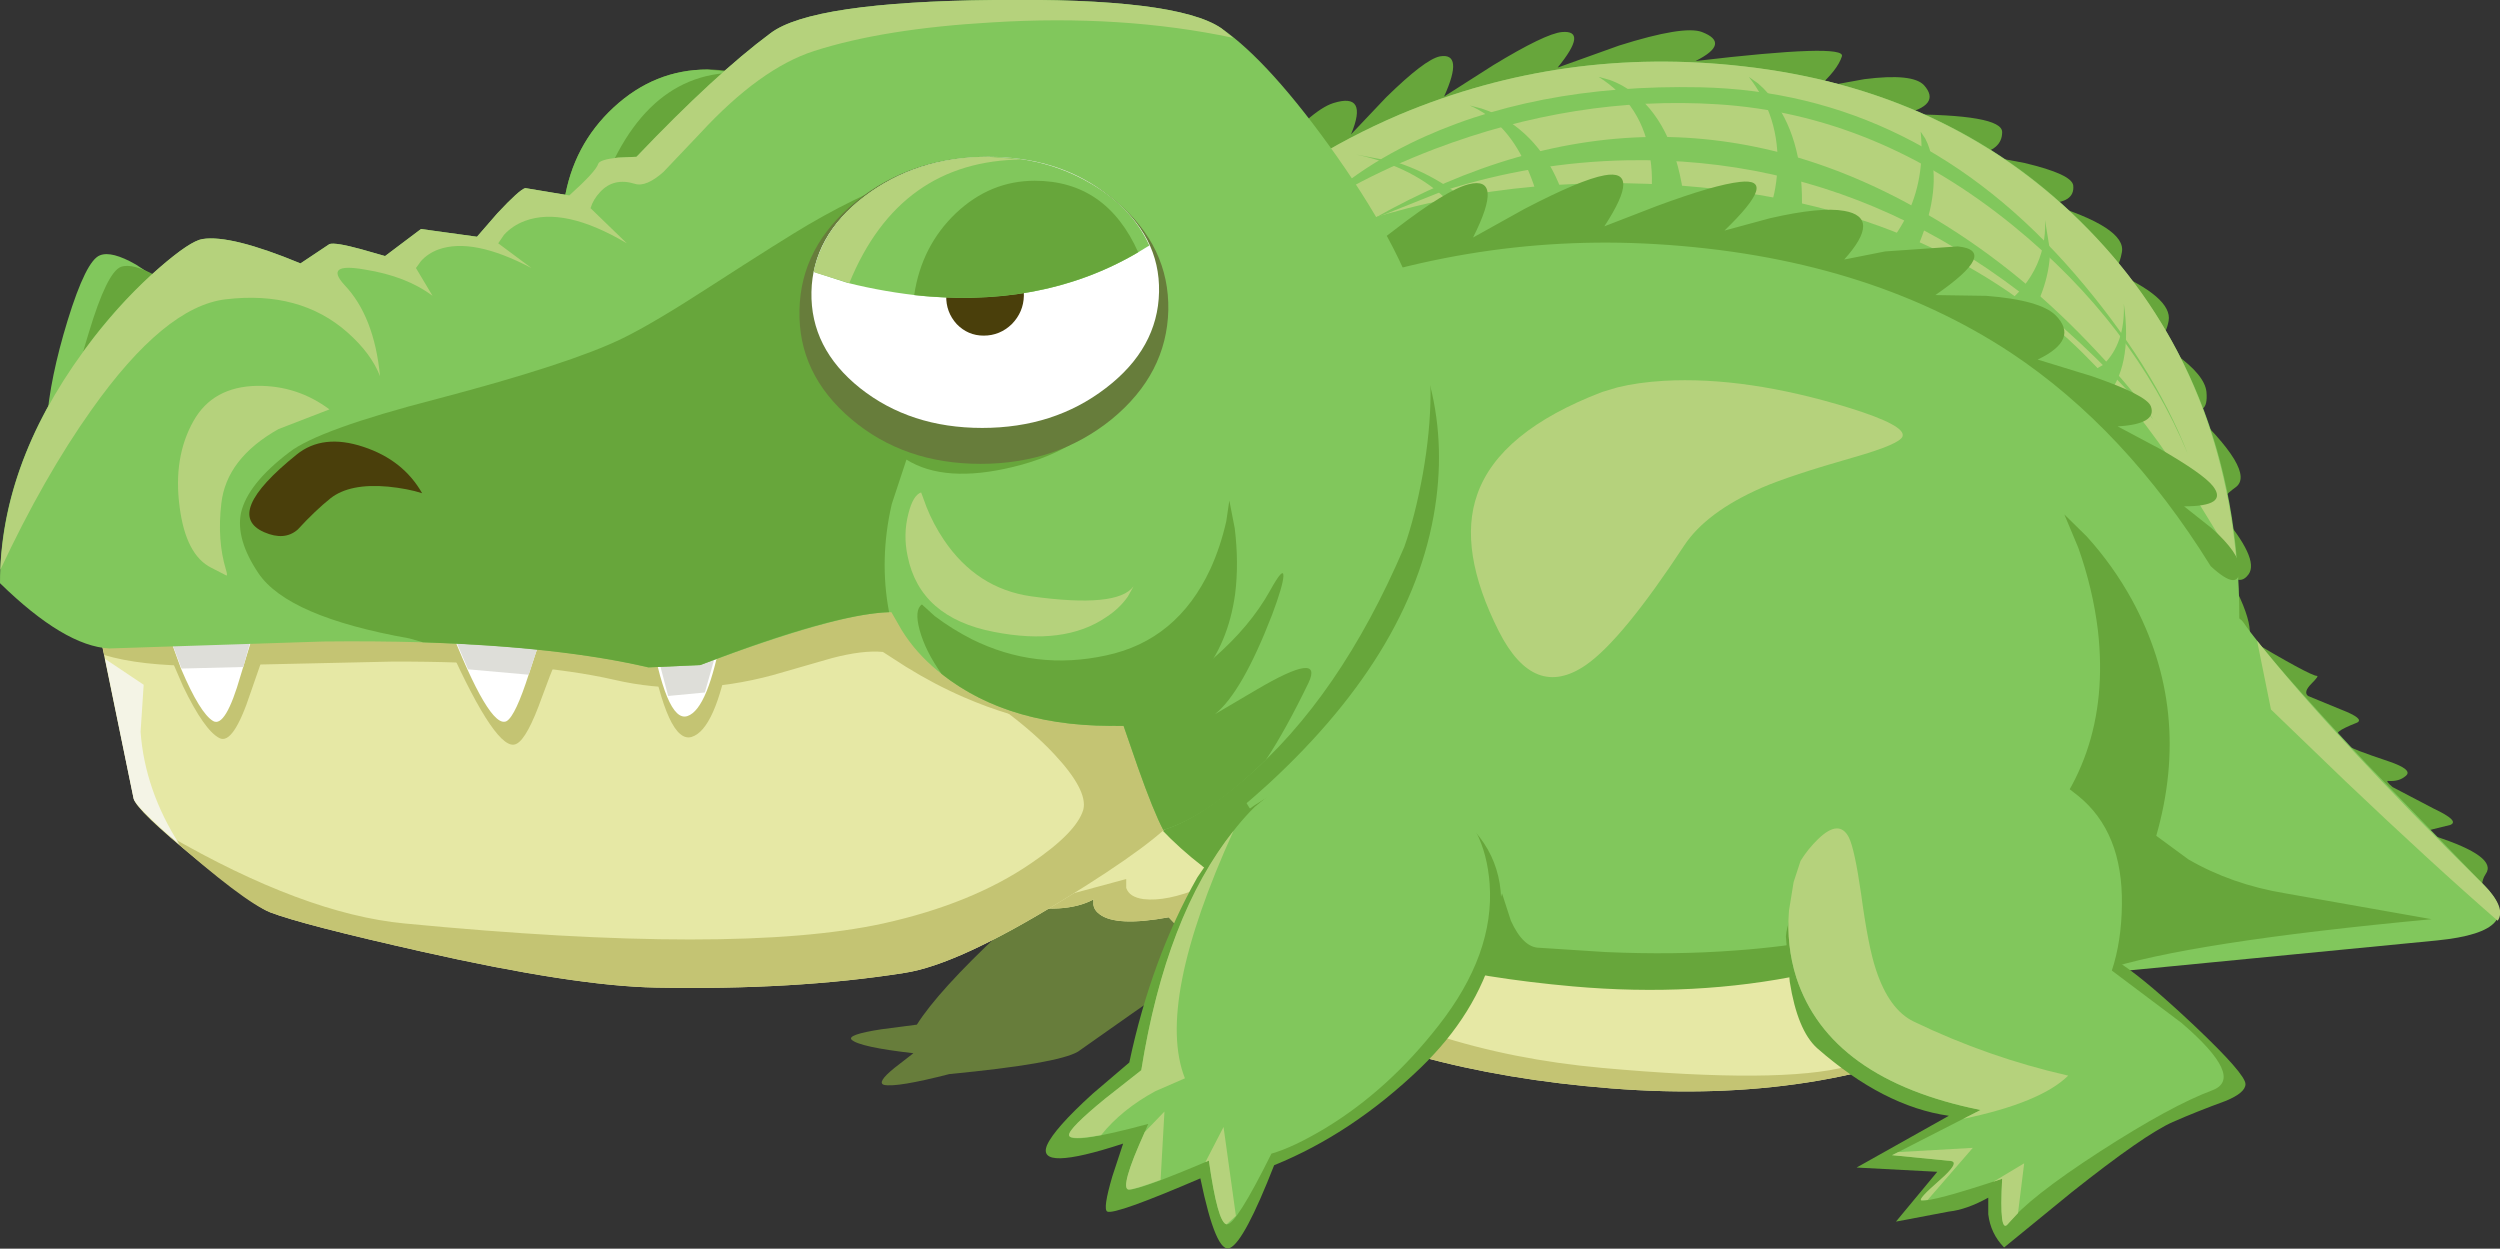 <?xml version="1.0" encoding="UTF-8" standalone="no"?>
<svg xmlns:xlink="http://www.w3.org/1999/xlink" height="161.65px" width="323.65px" xmlns="http://www.w3.org/2000/svg">
  <rect width="100%" height="100%" fill="#333333" stroke="none"/>
  <g transform="matrix(1.0, 0.0, 0.0, 1.0, 107.2, 3.9)">
    <path d="M29.9 110.0 Q40.85 107.9 47.0 114.2 49.3 116.6 49.6 119.0 49.9 121.4 48.15 122.1 45.25 123.15 39.45 127.25 L32.35 132.25 Q29.7 133.8 15.7 135.15 8.9 136.9 7.25 136.55 6.25 136.25 8.6 134.35 L11.05 132.45 Q4.05 131.65 3.05 130.7 2.4 130.05 6.9 129.35 L11.5 128.75 Q14.2 124.45 22.35 116.8 L29.9 110.0" fill="#677d3b" fill-rule="evenodd" stroke="none"/>
    <path d="M113.15 0.25 Q116.9 1.7 112.3 4.0 131.85 1.7 131.25 3.4 130.7 5.15 128.1 7.45 L134.15 6.35 Q140.45 5.55 141.9 7.15 144.2 9.75 139.05 10.9 152.0 10.9 152.0 13.2 152.0 15.5 148.8 16.05 L154.9 17.2 Q161.0 18.65 161.2 20.1 161.45 22.4 157.75 22.4 168.1 25.55 167.5 28.75 167.05 31.25 165.9 31.05 174.1 34.6 173.55 37.65 172.95 40.8 170.65 39.65 L174.45 41.95 Q178.25 44.7 178.45 46.85 178.75 50.3 175.85 48.6 185.05 57.2 182.2 59.2 180.4 60.5 180.1 61.55 179.95 62.1 180.15 62.4 185.35 68.45 183.9 70.45 183.0 71.7 181.8 70.8 L180.75 69.6 Q185.9 78.5 183.05 79.95 181.2 80.85 179.9 79.05 L176.7 73.6 Q174.6 65.8 171.25 57.2 164.6 40.2 153.9 29.1 119.9 -6.2 52.15 23.0 54.3 20.0 57.05 16.75 62.55 10.35 65.4 9.45 70.0 8.0 67.7 13.5 L72.25 8.7 Q77.25 3.8 79.2 3.4 82.35 2.85 79.75 8.6 L86.1 4.55 Q92.85 0.45 95.0 0.25 98.45 -0.05 94.45 4.85 L102.4 2.0 Q110.8 -0.65 113.15 0.25" fill="#67a63b" fill-rule="evenodd" stroke="none"/>
    <path d="M191.6 86.2 L195.85 87.95 Q198.95 89.15 197.95 89.65 196.05 90.4 195.6 90.8 194.85 91.45 196.5 92.55 197.35 93.1 202.0 94.65 205.25 95.75 204.25 96.55 203.4 97.3 202.0 97.2 201.55 97.15 202.55 98.0 L207.9 100.8 Q211.3 102.4 210.0 102.9 L207.15 103.6 Q206.4 103.8 208.0 104.35 216.2 107.0 214.6 109.25 213.75 110.5 214.4 112.3 L215.2 113.85 Q208.25 109.25 200.75 102.5 185.8 89.05 183.25 78.45 191.9 83.6 192.75 83.6 193.05 83.6 192.05 84.6 190.95 85.7 191.6 86.2" fill="#67a63b" fill-rule="evenodd" stroke="none"/>
    <path d="M164.25 96.4 Q170.05 86.6 175.55 80.65 181.5 74.15 183.25 76.7 186.4 81.35 199.1 94.9 L214.35 110.65 Q220.3 116.65 208.3 117.85 L157.95 122.75 Q153.7 122.15 156.1 113.8 158.2 106.6 164.25 96.4" fill="#81c75c" fill-rule="evenodd" stroke="none"/>
    <path d="M182.5 82.05 Q180.6 111.15 154.8 125.5 136.3 135.85 112.85 136.15 88.7 136.5 72.9 131.4 47.25 123.05 32.3 99.6 17.8 76.8 33.75 48.1 39.2 38.25 47.35 29.45 53.8 22.4 57.35 20.5 L61.65 17.4 Q67.3 13.8 73.95 10.95 95.25 2.0 118.6 4.7 147.75 8.05 165.65 28.5 184.55 50.1 182.5 82.05" fill="#81c75c" fill-rule="evenodd" stroke="none"/>
    <path d="M182.4 69.4 Q177.25 60.7 173.8 55.6 167.55 46.45 160.6 40.05 140.85 22.0 109.1 20.05 85.25 18.55 64.45 26.4 49.4 32.1 37.35 42.1 42.6 34.25 49.15 27.5 54.55 22.05 57.35 20.5 L61.65 17.4 Q67.3 13.8 73.95 10.95 95.25 2.0 118.6 4.7 144.6 7.65 162.0 24.65 180.2 42.4 182.4 69.4" fill="#b5d27c" fill-rule="evenodd" stroke="none"/>
    <path d="M56.6 18.15 L60.55 20.9 Q65.3 24.55 69.0 29.05 80.95 43.35 78.75 60.6 76.3 79.8 57.05 97.55 49.1 104.85 41.35 108.7 33.55 112.6 29.15 111.4 24.75 110.2 24.1 94.6 23.45 79.3 26.8 61.35 30.6 41.4 37.55 29.8 45.8 16.15 56.6 18.15" fill="#67a63b" fill-rule="evenodd" stroke="none"/>
    <path d="M168.8 73.75 Q176.6 88.05 171.95 104.3 L176.1 107.35 Q181.7 110.6 188.65 111.75 L207.6 115.1 Q176.05 118.05 164.9 121.75 156.4 124.6 123.85 127.15 91.05 129.7 81.7 128.1 72.45 126.45 56.75 117.15 41.25 108.0 42.7 105.45 43.85 103.35 48.6 100.65 L53.1 98.35 56.5 103.8 Q61.05 109.65 66.85 111.75 74.6 114.55 80.15 114.8 86.5 115.1 87.25 111.75 L88.4 115.3 Q90.0 118.8 92.1 118.8 L100.6 119.35 Q109.55 119.75 117.45 119.15 142.6 117.35 154.5 106.15 166.35 95.05 164.4 77.75 163.75 72.35 161.85 67.0 L160.05 62.7 162.95 65.55 Q166.35 69.3 168.8 73.75" fill="#67a63b" fill-rule="evenodd" stroke="none"/>
    <path d="M28.0 88.4 L28.3 87.55 Q28.75 86.65 29.5 86.6 31.95 86.45 36.65 94.7 50.75 119.75 96.45 123.8 112.3 125.2 126.35 122.25 L138.75 119.15 Q141.35 119.45 163.2 119.75 158.6 124.95 148.55 129.65 128.5 139.15 101.35 137.0 74.2 134.85 56.45 124.65 50.9 121.45 46.95 117.85 L44.1 114.85 Q37.3 116.1 35.15 114.45 34.45 113.95 34.35 113.2 L34.35 112.55 Q30.6 114.55 23.7 113.15 19.4 112.25 23.25 100.25 L28.0 88.4" fill="#e6e8a5" fill-rule="evenodd" stroke="none"/>
    <path d="M40.3 100.2 L40.4 100.3 34.5 106.75 Q29.55 112.3 30.45 112.1 L38.6 109.9 38.6 111.05 Q39.0 112.25 40.85 112.5 43.8 112.85 48.3 111.0 L51.2 114.2 Q55.1 118.05 60.3 121.4 77.0 132.25 100.2 134.35 123.4 136.45 132.0 134.15 136.25 133.0 135.9 131.4 134.15 130.9 132.4 129.45 128.9 126.5 128.85 121.65 L137.5 119.35 Q144.8 122.45 151.35 128.3 130.4 139.3 101.35 137.0 74.2 134.85 56.45 124.65 50.9 121.45 46.95 117.85 L44.1 114.85 Q37.3 116.1 35.15 114.45 34.45 113.95 34.35 113.2 L34.35 112.55 Q30.6 114.55 23.7 113.15 21.85 112.75 21.55 110.3 32.85 99.55 40.3 100.2" fill="#c4c473" fill-rule="evenodd" stroke="none"/>
    <path d="M53.15 101.85 Q61.25 95.5 69.95 96.4 77.95 97.2 83.75 103.75 88.9 109.6 86.25 118.95 83.9 127.4 76.7 134.35 67.85 142.85 57.75 146.95 53.9 156.8 52.05 157.65 50.25 158.55 48.2 148.65 37.15 153.4 36.15 152.95 35.55 152.65 36.8 148.4 L38.2 144.15 Q26.9 147.85 28.35 144.35 29.3 142.2 34.25 137.7 L39.0 133.65 Q41.85 120.2 47.8 109.7 L53.15 101.85" fill="#67a63b" fill-rule="evenodd" stroke="none"/>
    <path d="M55.25 100.55 L57.25 98.9 Q68.85 91.2 79.75 99.0 85.1 102.85 85.65 110.55 86.3 119.6 79.05 128.85 72.5 137.25 64.3 142.2 60.2 144.65 57.4 145.45 52.75 154.8 51.6 154.6 50.45 154.45 49.3 146.35 40.25 150.2 38.9 150.1 38.05 150.0 39.65 145.8 L41.45 141.6 Q31.3 144.35 31.2 143.05 31.15 142.2 35.85 138.35 L40.55 134.65 Q43.35 117.15 50.6 106.3 52.85 102.9 55.25 100.55" fill="#81c75c" fill-rule="evenodd" stroke="none"/>
    <path d="M161.95 107.65 Q168.7 108.65 168.5 109.85 168.25 111.4 166.35 115.6 165.15 119.35 167.5 120.95 170.75 123.1 176.95 128.95 183.5 135.15 183.5 136.45 183.5 137.55 181.0 138.6 177.05 140.05 174.1 141.35 170.45 142.95 161.0 150.45 L152.25 157.6 Q150.5 155.8 150.2 153.3 L150.2 151.15 Q147.4 152.7 145.1 152.95 L138.25 154.25 143.6 147.8 133.15 147.25 145.1 140.55 Q136.65 139.35 128.05 131.8 125.5 129.5 124.5 123.2 L124.0 117.35 Q124.85 107.75 146.95 106.9 L161.95 107.65" fill="#67a63b" fill-rule="evenodd" stroke="none"/>
    <path d="M144.35 91.75 Q153.15 92.15 161.8 99.1 167.65 103.8 167.5 113.25 167.45 117.95 166.2 121.75 L175.25 128.55 Q183.5 135.65 179.2 137.25 173.85 139.25 164.7 145.15 155.35 151.2 152.75 154.55 151.6 156.0 152.0 148.7 142.8 151.75 141.55 151.5 141.05 151.4 143.85 148.95 146.6 146.55 145.35 146.4 L137.75 145.65 149.2 139.8 Q129.65 135.85 125.35 122.65 124.05 118.55 124.4 114.0 L125.0 110.3 Q130.4 91.15 144.35 91.75" fill="#81c75c" fill-rule="evenodd" stroke="none"/>
    <path d="M103.4 16.85 Q91.25 17.1 79.7 20.8 L70.55 24.45 Q108.15 3.1 143.65 24.65 154.7 31.35 164.25 41.6 169.05 46.7 171.6 50.45 142.1 16.1 103.4 16.85" fill="#81c75c" fill-rule="evenodd" stroke="none"/>
    <path d="M153.4 25.3 Q135.7 10.9 115.15 9.6 96.8 8.45 78.5 15.4 72.75 17.6 67.75 20.3 65.2 21.65 63.85 22.6 64.75 21.6 66.6 20.1 70.35 17.15 75.3 14.7 91.1 6.95 112.9 7.4 141.0 8.0 161.35 31.5 171.5 43.25 176.05 54.9 168.95 37.95 153.4 25.3" fill="#81c75c" fill-rule="evenodd" stroke="none"/>
    <path d="M140.55 29.25 L151.35 36.35 Q157.85 31.7 157.55 24.6 L158.2 28.6 Q158.1 33.7 154.45 39.1 L162.15 45.0 165.05 43.35 Q167.95 40.6 167.75 35.4 168.95 43.75 165.25 47.75 L163.1 48.1 Q157.45 40.2 144.7 33.55 119.15 20.3 83.5 26.85 82.8 24.75 80.45 22.3 75.95 17.7 68.35 16.1 L73.6 17.1 Q80.65 19.4 85.85 25.2 L92.35 24.3 Q92.05 21.5 90.7 18.3 88.1 11.9 83.05 9.75 L84.6 10.15 Q86.5 10.75 88.25 11.9 93.8 15.65 95.75 23.35 L106.25 22.75 Q106.95 20.05 106.45 16.6 105.55 9.7 99.75 6.05 L101.2 6.45 Q103.0 7.1 104.6 8.4 109.7 12.65 110.85 22.1 L121.7 23.65 Q122.7 21.35 122.9 18.0 123.25 11.25 119.2 6.05 L120.4 6.9 Q121.8 8.1 122.95 9.85 126.6 15.5 126.0 24.6 L136.85 28.0 Q138.25 26.75 139.5 24.3 142.05 19.35 141.45 13.15 L142.05 14.05 Q142.7 15.3 142.95 16.9 143.85 22.1 140.55 29.25" fill="#81c75c" fill-rule="evenodd" stroke="none"/>
    <path d="M118.05 19.65 Q123.2 19.05 116.05 25.95 L121.95 24.35 Q128.5 22.85 131.55 23.4 136.45 24.25 131.55 29.7 L136.85 28.65 146.25 28.0 Q151.7 28.55 143.35 34.3 L149.95 34.4 Q156.9 34.95 158.9 36.9 162.05 40.05 156.6 42.65 L163.6 44.8 Q170.7 47.25 171.25 48.7 172.1 51.0 166.95 51.3 L172.4 54.2 Q178.05 57.45 179.3 59.05 181.3 61.65 175.55 61.65 L179.15 64.5 Q182.75 67.75 182.75 69.7 182.75 72.85 179.0 69.4 167.95 51.6 153.1 41.75 134.2 29.3 107.1 27.7 82.5 26.25 58.95 35.75 51.6 38.75 45.25 42.45 42.05 44.3 40.35 45.55 42.5 41.8 45.35 37.95 50.95 30.15 54.2 29.4 59.35 28.25 53.05 36.6 L57.65 31.1 Q62.65 25.45 64.85 24.55 68.3 23.1 67.15 30.85 69.95 28.4 73.35 25.85 80.1 20.65 82.95 19.95 87.55 18.8 83.5 26.85 L90.15 23.15 Q97.45 19.35 100.5 18.8 105.4 17.9 100.5 25.4 L107.35 22.75 Q114.8 20.0 118.05 19.65" fill="#67a63b" fill-rule="evenodd" stroke="none"/>
    <path d="M49.3 146.35 L48.85 146.55 51.2 142.0 52.8 153.5 51.6 154.6 Q50.45 154.45 49.3 146.35 M38.9 150.1 Q37.7 149.95 41.0 142.65 L43.55 140.0 43.05 148.85 Q39.5 150.15 38.9 150.1 M35.85 138.35 L40.55 134.65 Q43.75 114.6 52.5 103.65 42.35 125.95 46.2 135.7 L42.4 137.35 Q38.05 139.7 35.35 143.05 31.25 143.8 31.2 143.05 31.15 142.2 35.85 138.35" fill="#b5d27c" fill-rule="evenodd" stroke="none"/>
    <path d="M152.0 148.7 L150.85 149.1 154.85 146.7 154.05 153.15 152.75 154.55 Q151.6 156.0 152.0 148.7 M141.55 151.5 Q141.05 151.4 143.85 148.95 146.6 146.55 145.35 146.4 L137.75 145.65 138.55 145.25 148.2 144.7 142.35 151.45 141.55 151.5 M135.65 121.6 Q137.35 126.8 140.55 128.35 150.2 133.0 160.55 135.35 157.0 138.85 146.95 140.95 L149.2 139.8 Q129.65 135.85 125.35 122.65 124.05 118.55 124.4 114.0 L125.0 110.3 125.9 107.55 Q126.85 106.0 128.2 104.7 130.9 102.1 132.15 104.5 132.9 106.0 133.75 111.9 134.65 118.6 135.65 121.6" fill="#b5d27c" fill-rule="evenodd" stroke="none"/>
    <path d="M139.1 52.6 Q138.75 53.6 132.8 55.3 124.55 57.65 120.85 59.25 113.7 62.4 110.85 66.7 102.8 78.95 98.1 82.2 91.4 86.8 86.85 77.85 81.5 67.25 84.05 60.1 86.9 51.95 100.2 46.85 L102.2 46.25 Q104.85 45.6 108.2 45.4 118.85 44.8 132.2 48.9 139.6 51.2 139.1 52.6" fill="#b5d27c" fill-rule="evenodd" stroke="none"/>
    <path d="M186.8 87.95 L185.0 79.05 Q194.8 91.35 214.35 110.65 217.3 113.65 216.15 115.3 207.7 107.95 196.4 97.2 L186.8 87.95" fill="#b5d27c" fill-rule="evenodd" stroke="none"/>
    <path d="M-89.9 99.5 L-94.3 78.15 Q-80.5 70.15 -25.3 69.0 -3.4 68.6 14.05 69.6 31.9 70.75 35.0 72.8 40.95 76.85 44.6 87.65 48.15 98.05 45.6 101.35 42.85 105.0 30.35 112.65 16.8 121.0 9.9 122.05 -4.3 124.3 -22.35 123.95 -32.8 123.75 -52.55 119.3 -68.1 115.8 -72.25 114.2 -74.25 113.4 -81.75 107.35 -89.5 101.05 -89.9 99.5" fill="#e6e8a5" fill-rule="evenodd" stroke="none"/>
    <path d="M33.05 100.9 Q33.65 98.4 29.25 93.7 24.05 88.15 14.35 82.6 7.35 78.65 14.3 75.2 18.95 72.8 28.85 71.1 33.6 71.95 35.0 72.8 L36.1 73.7 44.4 86.95 Q48.2 97.9 45.6 101.35 42.85 105.0 30.35 112.65 16.8 121.0 9.9 122.05 -4.3 124.3 -22.35 123.95 -32.8 123.75 -52.55 119.3 -68.1 115.8 -72.25 114.2 -75.65 112.85 -85.4 104.25 -67.85 114.4 -54.85 115.65 -11.85 119.8 7.15 115.65 18.65 113.1 26.3 107.85 32.2 103.85 33.05 100.9" fill="#c4c473" fill-rule="evenodd" stroke="none"/>
    <path d="M-93.7 80.9 L-94.3 78.15 Q-82.75 71.5 -39.45 69.45 -0.65 67.7 24.2 70.5 35.15 76.7 39.75 81.9 44.8 87.75 38.95 89.25 29.85 91.7 17.55 86.35 13.75 84.7 10.05 82.4 L7.1 80.5 Q4.5 80.25 0.5 81.3 L-7.15 83.5 Q-17.9 86.4 -27.7 84.1 -38.25 81.7 -56.4 81.75 L-81.4 82.3 Q-89.05 82.3 -93.7 80.9" fill="#c4c473" fill-rule="evenodd" stroke="none"/>
    <path d="M-78.35 77.9 Q-71.0 76.6 -71.9 77.55 L-74.75 85.75 Q-77.0 92.6 -78.8 91.65 -80.75 90.65 -83.5 84.95 L-85.9 79.4 -78.35 77.9" fill="#c4c473" fill-rule="evenodd" stroke="none"/>
    <path d="M-40.15 78.0 Q-32.75 78.15 -34.15 79.6 -34.85 80.35 -37.0 86.25 -38.95 91.75 -40.35 92.4 -42.8 93.7 -49.15 79.6 -47.6 77.8 -40.15 78.0" fill="#c4c473" fill-rule="evenodd" stroke="none"/>
    <path d="M-23.15 79.6 L-12.75 80.55 Q-14.6 90.55 -17.65 91.5 -20.75 92.45 -23.15 79.6" fill="#c4c473" fill-rule="evenodd" stroke="none"/>
    <path d="M-23.15 76.9 L-13.7 77.8 Q-15.5 87.9 -18.2 88.8 -21.0 89.75 -23.15 76.9 M-41.45 74.95 Q-34.95 75.1 -36.2 76.6 -36.8 77.3 -38.7 83.25 -40.45 88.75 -41.6 89.45 -43.8 90.65 -49.25 76.6 -47.9 74.8 -41.45 74.95 M-79.15 75.65 Q-72.75 74.35 -73.55 75.35 L-76.05 83.55 Q-78.0 90.35 -79.6 89.45 -81.3 88.45 -83.75 82.7 L-85.75 77.2 -79.15 75.65" fill="#ffffff" fill-rule="evenodd" stroke="none"/>
    <path d="M-23.15 76.9 L-13.7 77.8 -15.95 85.75 -20.7 86.2 -23.15 76.9 M-46.6 82.75 L-49.25 76.6 Q-47.9 74.8 -41.45 74.95 -34.95 75.1 -36.2 76.6 -36.8 77.3 -38.75 83.45 L-46.6 82.75 M-79.15 75.65 Q-72.75 74.35 -73.55 75.35 -73.9 75.8 -75.7 82.45 L-83.7 82.65 -85.75 77.2 -79.15 75.65" fill="#deded9" fill-rule="evenodd" stroke="none"/>
    <path d="M1.4 18.25 L1.3 18.35 Q-8.85 27.3 -22.4 25.65 -26.6 25.15 -30.65 23.65 L-33.85 22.25 -34.15 22.1 Q-33.0 14.85 -27.75 10.0 -22.45 5.1 -15.6 5.1 -9.75 5.1 -5.0 8.8 -0.45 12.4 1.4 18.25" fill="#67a63b" fill-rule="evenodd" stroke="none"/>
    <path d="M-15.6 5.1 L-11.95 5.5 Q-24.95 5.6 -30.4 23.75 L-33.85 22.25 -34.15 22.1 Q-33.0 14.85 -27.75 10.0 -22.45 5.1 -15.6 5.1" fill="#81c75c" fill-rule="evenodd" stroke="none"/>
    <path d="M-86.7 32.25 Q-101.6 57.95 -101.15 50.75 -100.75 45.1 -98.45 37.6 -96.05 29.8 -94.25 29.15 -92.75 28.55 -89.6 30.35 L-86.7 32.25" fill="#81c75c" fill-rule="evenodd" stroke="none"/>
    <path d="M-84.0 33.8 Q-98.85 59.5 -98.4 52.3 -98.05 46.65 -95.7 39.15 -93.35 31.35 -91.55 30.65 -90.0 30.1 -86.85 31.9 -85.3 32.8 -84.0 33.8" fill="#67a63b" fill-rule="evenodd" stroke="none"/>
    <path d="M-7.45 0.4 Q-2.1 -3.65 21.45 -3.9 45.1 -4.2 50.9 -0.25 57.2 4.1 65.8 16.25 74.95 29.25 77.1 38.35 78.95 46.4 77.0 57.45 76.0 62.95 74.6 66.9 66.25 86.45 53.95 96.95 47.85 102.2 43.4 103.55 42.15 101.2 40.1 95.4 L38.25 90.05 Q23.25 90.45 14.2 82.95 11.35 80.6 9.55 77.7 L8.2 75.35 Q1.7 75.35 -16.55 82.2 L-23.25 82.5 Q-38.75 78.85 -65.4 79.15 L-93.05 80.05 Q-98.85 79.75 -107.2 71.6 -107.25 55.8 -95.5 40.35 -91.35 34.9 -86.65 30.85 -82.6 27.3 -81.0 27.05 -77.35 26.45 -68.3 30.2 L-64.55 27.7 Q-63.8 27.45 -60.5 28.35 L-57.35 29.25 -52.7 25.75 -45.45 26.75 -42.8 23.7 Q-39.95 20.65 -39.2 20.45 L-33.5 21.4 Q-30.05 18.3 -29.75 17.3 -29.55 16.75 -27.15 16.5 L-24.8 16.4 Q-14.6 5.7 -7.45 0.4" fill="#81c75c" fill-rule="evenodd" stroke="none"/>
    <path d="M-69.75 54.65 Q-65.95 51.7 -50.65 47.75 -33.35 43.2 -26.6 39.9 -22.6 37.95 -15.2 33.15 -5.75 27.05 -2.5 25.15 13.45 15.85 24.35 17.0 36.8 18.35 40.25 29.3 43.4 39.1 38.0 47.45 33.55 54.25 23.95 56.55 15.1 58.7 10.15 55.6 L8.25 61.35 Q6.6 68.5 7.9 75.35 0.65 75.6 -16.55 82.2 L-23.25 82.5 Q-34.65 79.85 -52.45 79.25 L-54.2 78.75 Q-69.95 75.95 -73.75 70.3 -76.7 65.9 -76.0 62.5 -75.15 58.75 -69.75 54.65" fill="#67a63b" fill-rule="evenodd" stroke="none"/>
    <path d="M-60.15 53.95 Q-55.0 55.65 -52.55 59.95 -54.45 59.35 -56.95 59.1 -61.9 58.65 -64.4 60.6 -66.4 62.2 -68.65 64.65 -70.35 66.15 -73.0 65.0 -78.35 62.65 -68.8 54.95 -65.4 52.2 -60.15 53.95" fill="#4a3f0b" fill-rule="evenodd" stroke="none"/>
    <path d="M14.7 83.35 Q12.6 80.4 11.85 77.65 11.15 75.05 12.15 74.35 L13.8 75.85 Q16.05 77.55 18.6 78.85 26.85 82.95 36.0 80.95 45.2 79.0 49.5 69.75 50.8 66.9 51.55 63.6 L51.95 60.9 52.65 64.5 Q53.2 69.0 52.7 73.0 50.9 85.95 38.25 90.05 23.7 90.45 14.7 83.35" fill="#67a63b" fill-rule="evenodd" stroke="none"/>
    <path d="M37.35 22.2 Q44.2 28.05 44.05 36.25 43.85 44.5 36.75 50.35 29.6 56.15 19.75 56.15 9.85 56.15 3.0 50.35 -3.9 44.5 -3.7 36.25 -3.55 28.05 3.6 22.2 10.75 16.4 20.65 16.4 30.5 16.4 37.35 22.2" fill="#677d3b" fill-rule="evenodd" stroke="none"/>
    <path d="M36.5 21.55 Q43.0 26.65 42.85 33.9 42.7 41.2 35.95 46.35 29.25 51.5 19.95 51.5 10.65 51.5 4.15 46.35 -2.3 41.2 -2.15 33.9 -2.0 26.65 4.7 21.55 11.45 16.4 20.75 16.4 30.05 16.4 36.5 21.55" fill="#ffffff" fill-rule="evenodd" stroke="none"/>
    <path d="M25.35 34.4 Q25.3 36.5 23.8 38.05 22.25 39.55 20.15 39.55 18.1 39.55 16.65 38.05 15.25 36.5 15.3 34.4 15.35 32.2 16.8 30.7 18.35 29.2 20.4 29.2 22.5 29.2 23.95 30.7 25.4 32.2 25.35 34.4" fill="#4a3f0b" fill-rule="evenodd" stroke="none"/>
    <path d="M2.45 32.7 L-1.85 31.3 Q-0.45 24.95 5.95 20.65 12.4 16.4 20.75 16.4 27.95 16.4 33.65 19.65 39.3 22.8 41.6 27.9 L41.4 28.0 Q29.1 35.85 12.6 34.45 7.45 33.95 2.45 32.7" fill="#81c75c" fill-rule="evenodd" stroke="none"/>
    <path d="M11.15 34.3 Q12.1 27.95 16.55 23.7 21.0 19.5 26.75 19.5 36.0 19.5 40.15 28.75 27.65 36.1 11.15 34.3" fill="#67a63b" fill-rule="evenodd" stroke="none"/>
    <path d="M21.2 -1.0 Q7.25 -0.2 -1.8 2.7 -8.8 4.95 -16.55 13.35 L-21.3 18.35 Q-23.55 20.35 -25.0 19.9 -27.75 19.05 -29.5 20.95 -30.4 21.9 -30.75 23.05 L-26.05 27.6 Q-34.15 22.8 -39.25 24.7 -40.85 25.3 -41.95 26.5 L-42.7 27.6 -38.4 30.8 Q-46.0 26.8 -50.45 28.4 -51.8 28.9 -52.7 29.9 L-53.35 30.8 -51.2 34.4 Q-54.6 31.85 -59.95 31.0 -65.3 30.05 -62.6 33.0 -58.75 37.05 -58.0 44.8 -59.15 41.85 -62.2 39.15 -68.35 33.7 -78.0 34.85 -85.9 35.8 -95.35 49.15 -101.5 57.8 -107.15 69.85 -106.5 54.55 -95.05 39.8 -90.95 34.55 -86.45 30.65 -82.55 27.3 -81.0 27.05 -77.35 26.45 -68.3 30.2 L-64.55 27.7 Q-63.8 27.45 -60.5 28.35 L-57.35 29.25 -52.7 25.75 -45.45 26.75 -42.8 23.7 Q-39.95 20.65 -39.2 20.45 L-33.5 21.4 Q-30.05 18.3 -29.75 17.3 -29.55 16.75 -27.15 16.5 L-24.8 16.4 Q-14.6 5.7 -7.45 0.4 -2.1 -3.65 21.45 -3.9 45.1 -4.2 50.9 -0.25 L52.45 1.0 Q38.1 -2.05 21.2 -1.0" fill="#b5d27c" fill-rule="evenodd" stroke="none"/>
    <path d="M20.75 16.4 L25.2 16.75 Q9.25 16.85 2.75 32.75 L-1.45 31.45 -1.85 31.3 Q-0.45 24.95 5.95 20.65 12.4 16.4 20.75 16.4" fill="#b5d27c" fill-rule="evenodd" stroke="none"/>
    <path d="M12.05 59.85 L12.75 61.75 Q13.65 64.0 15.0 66.0 19.25 72.3 26.3 73.3 37.5 74.85 39.55 72.0 L38.8 73.35 Q37.7 74.9 36.0 76.0 30.6 79.7 21.45 77.9 11.9 76.05 10.3 68.1 9.7 65.3 10.4 62.6 11.0 60.2 12.05 59.85" fill="#b5d27c" fill-rule="evenodd" stroke="none"/>
    <path d="M-93.6 81.4 L-88.6 84.75 -89.0 90.85 Q-88.45 98.4 -83.95 105.45 -89.6 100.55 -89.9 99.5 L-93.6 81.4" fill="#f4f4e6" fill-rule="evenodd" stroke="none"/>
    <path d="M-64.55 49.1 L-71.15 51.65 Q-77.9 55.45 -78.55 61.3 -79.1 66.05 -77.95 69.85 -77.7 70.65 -77.9 70.6 L-79.85 69.6 Q-83.15 67.95 -83.95 61.7 -84.8 55.3 -82.15 50.6 -79.65 46.15 -73.9 46.05 -68.7 46.0 -64.55 49.1" fill="#b5d27c" fill-rule="evenodd" stroke="none"/>
    <path d="M50.1 88.55 L55.45 85.4 Q64.2 80.25 62.2 84.5 59.25 90.6 56.7 94.45 49.2 101.8 43.4 103.55 42.15 101.2 40.1 95.4 L38.25 90.05 37.2 90.05 38.25 89.1 Q52.1 81.75 57.2 72.6 59.0 69.35 58.95 70.7 58.9 71.9 57.5 75.65 53.6 85.75 50.1 88.55" fill="#67a63b" fill-rule="evenodd" stroke="none"/>
  </g>
</svg>
